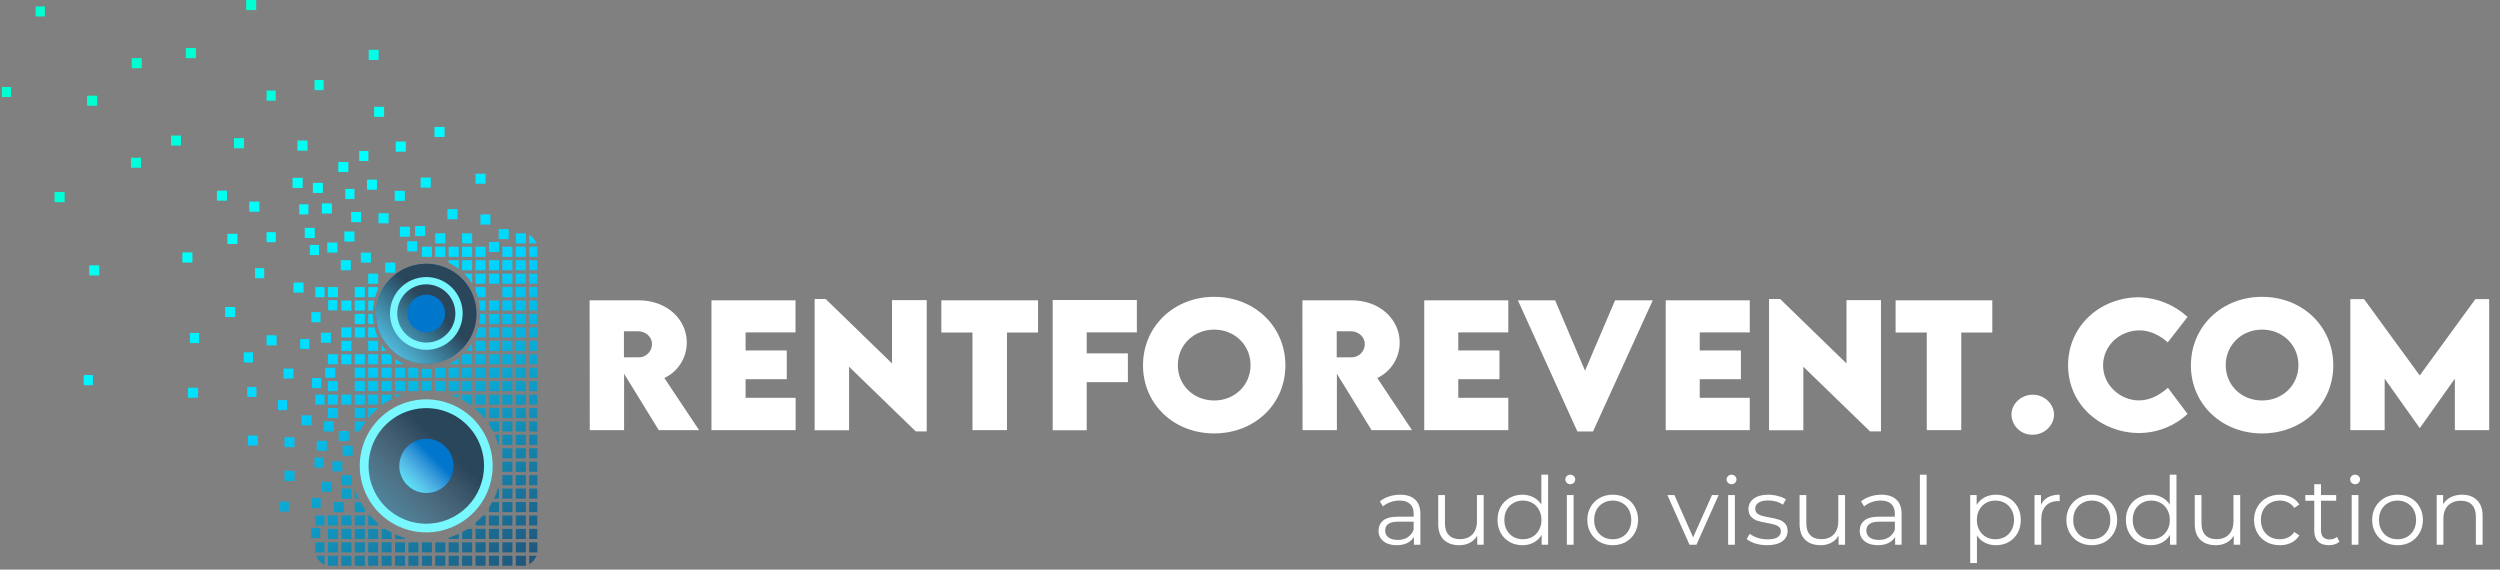 <svg width="316" height="72" viewBox="0 0 316 72" fill="none" xmlns="http://www.w3.org/2000/svg">
<rect x="0" y="0" width="316" height="72" fill="#808080" stroke="none"/>
<g opacity="0.85">
<path fill-rule="evenodd" clip-rule="evenodd" d="M53.891 45.976C55.146 45.973 56.371 45.6 57.413 44.905C58.455 44.209 59.267 43.223 59.746 42.069C60.224 40.915 60.349 39.646 60.103 38.422C59.858 37.198 59.253 36.074 58.366 35.192C57.479 34.309 56.349 33.708 55.118 33.463C53.888 33.219 52.612 33.343 51.452 33.819C50.292 34.295 49.3 35.103 48.601 36.139C47.902 37.176 47.528 38.395 47.525 39.643C47.529 41.322 48.201 42.93 49.394 44.117C50.587 45.303 52.204 45.972 53.891 45.976Z" fill="#0076CC"/>
<path fill-rule="evenodd" clip-rule="evenodd" d="M53.891 45.976C55.146 45.973 56.371 45.6 57.413 44.905C58.455 44.209 59.267 43.223 59.746 42.069C60.224 40.915 60.349 39.646 60.103 38.422C59.858 37.198 59.253 36.074 58.366 35.192C57.479 34.309 56.349 33.708 55.118 33.463C53.888 33.219 52.612 33.343 51.452 33.819C50.292 34.295 49.3 35.103 48.601 36.139C47.902 37.176 47.528 38.395 47.525 39.643C47.529 41.322 48.201 42.93 49.394 44.117C50.587 45.303 52.204 45.972 53.891 45.976Z" fill="url(#paint0_linear_5989_835)"/>
</g>
<g opacity="0.85">
<path fill-rule="evenodd" clip-rule="evenodd" d="M53.862 50.889C52.258 50.892 50.69 51.367 49.358 52.256C48.025 53.144 46.987 54.405 46.375 55.88C45.763 57.355 45.604 58.977 45.918 60.542C46.232 62.107 47.005 63.544 48.14 64.671C49.275 65.799 50.72 66.567 52.293 66.878C53.867 67.19 55.497 67.03 56.979 66.42C58.461 65.809 59.728 64.776 60.62 63.449C61.512 62.123 61.989 60.564 61.99 58.968C61.985 56.826 61.127 54.773 59.603 53.259C58.08 51.745 56.015 50.893 53.862 50.889Z" fill="#1B3C55"/>
<path fill-rule="evenodd" clip-rule="evenodd" d="M53.862 50.889C52.258 50.892 50.69 51.367 49.358 52.256C48.025 53.144 46.987 54.405 46.375 55.88C45.763 57.355 45.604 58.977 45.918 60.542C46.232 62.107 47.005 63.544 48.14 64.671C49.275 65.799 50.72 66.567 52.293 66.878C53.867 67.19 55.497 67.03 56.979 66.42C58.461 65.809 59.728 64.776 60.62 63.449C61.512 62.123 61.989 60.564 61.99 58.968C61.985 56.826 61.127 54.773 59.603 53.259C58.08 51.745 56.015 50.893 53.862 50.889Z" fill="url(#paint1_linear_5989_835)" fill-opacity="0.6"/>
</g>
<path fill-rule="evenodd" clip-rule="evenodd" d="M53.888 50.477C52.226 50.474 50.6 50.964 49.217 51.886C47.833 52.809 46.754 54.121 46.116 55.657C45.478 57.193 45.309 58.884 45.631 60.517C45.953 62.149 46.752 63.649 47.925 64.827C49.099 66.004 50.596 66.807 52.225 67.134C53.855 67.46 55.545 67.295 57.081 66.66C58.617 66.025 59.931 64.948 60.855 63.565C61.78 62.182 62.274 60.556 62.275 58.893C62.274 56.664 61.39 54.528 59.818 52.95C58.246 51.373 56.114 50.483 53.888 50.477ZM53.888 66.2C52.444 66.201 51.032 65.772 49.831 64.97C48.631 64.167 47.695 63.026 47.142 61.691C46.589 60.356 46.444 58.886 46.725 57.469C47.006 56.051 47.701 54.749 48.722 53.727C49.743 52.704 51.044 52.008 52.46 51.726C53.876 51.444 55.344 51.588 56.678 52.141C58.012 52.694 59.152 53.631 59.954 54.833C60.757 56.034 61.185 57.447 61.185 58.893C61.182 60.829 60.413 62.686 59.045 64.056C57.677 65.426 55.823 66.197 53.888 66.2Z" fill="#78F7FF"/>
<path fill-rule="evenodd" clip-rule="evenodd" d="M53.888 42.008C54.358 42.007 54.817 41.866 55.208 41.604C55.599 41.342 55.903 40.97 56.082 40.535C56.261 40.099 56.308 39.621 56.216 39.159C56.124 38.697 55.898 38.273 55.565 37.941C55.233 37.608 54.809 37.381 54.348 37.289C53.886 37.197 53.408 37.243 52.974 37.423C52.539 37.603 52.167 37.907 51.905 38.298C51.643 38.689 51.503 39.149 51.502 39.62C51.503 40.252 51.755 40.859 52.202 41.307C52.649 41.754 53.255 42.007 53.888 42.008Z" fill="#0076CC"/>
<path fill-rule="evenodd" clip-rule="evenodd" d="M53.888 55.459C53.21 55.46 52.548 55.662 51.986 56.039C51.423 56.417 50.984 56.953 50.726 57.58C50.467 58.206 50.4 58.896 50.533 59.561C50.665 60.226 50.992 60.837 51.471 61.316C51.95 61.795 52.561 62.122 53.225 62.254C53.89 62.386 54.578 62.318 55.204 62.059C55.83 61.8 56.365 61.36 56.742 60.797C57.119 60.233 57.32 59.57 57.321 58.892C57.318 57.982 56.956 57.109 56.312 56.466C55.669 55.822 54.797 55.46 53.888 55.459Z" fill="#0076CC"/>
<path fill-rule="evenodd" clip-rule="evenodd" d="M53.888 55.459C53.21 55.46 52.548 55.662 51.986 56.039C51.423 56.417 50.984 56.953 50.726 57.58C50.467 58.206 50.4 58.896 50.533 59.561C50.665 60.226 50.992 60.837 51.471 61.316C51.95 61.795 52.561 62.122 53.225 62.254C53.89 62.386 54.578 62.318 55.204 62.059C55.83 61.8 56.365 61.36 56.742 60.797C57.119 60.233 57.32 59.57 57.321 58.892C57.318 57.982 56.956 57.109 56.312 56.466C55.669 55.822 54.797 55.46 53.888 55.459Z" fill="url(#paint2_linear_5989_835)"/>
<path fill-rule="evenodd" clip-rule="evenodd" d="M53.888 44.217C52.979 44.217 52.092 43.947 51.336 43.442C50.581 42.937 49.992 42.219 49.645 41.379C49.297 40.539 49.206 39.614 49.383 38.722C49.56 37.831 49.998 37.011 50.64 36.368C51.282 35.726 52.101 35.288 52.992 35.11C53.883 34.933 54.806 35.024 55.645 35.372C56.485 35.72 57.202 36.309 57.706 37.065C58.211 37.821 58.481 38.71 58.481 39.619C58.48 40.839 57.996 42.007 57.135 42.869C56.273 43.731 55.106 44.216 53.888 44.217ZM53.888 35.94C53.161 35.939 52.45 36.154 51.845 36.559C51.24 36.962 50.768 37.537 50.49 38.209C50.211 38.882 50.138 39.621 50.279 40.336C50.421 41.05 50.771 41.705 51.285 42.22C51.799 42.735 52.454 43.086 53.167 43.228C53.88 43.37 54.619 43.298 55.291 43.019C55.963 42.741 56.537 42.269 56.941 41.664C57.345 41.059 57.561 40.347 57.561 39.619C57.559 38.645 57.171 37.711 56.483 37.021C55.794 36.331 54.861 35.943 53.888 35.94Z" fill="#78F7FF"/>
<path fill-rule="evenodd" clip-rule="evenodd" d="M31.112 1.271H32.388V0H31.112V1.271ZM33.695 30.616H34.857V29.351H33.695V30.616ZM46.565 20.353H45.402V19.082H46.565V20.353ZM38.519 30.08H39.789V28.8H38.519V30.08ZM38.869 19.044H37.593V17.767H38.869V19.044ZM40.682 26.988H41.952V25.711H40.682V26.988ZM51.297 19.171H50.021V17.895H51.297V19.171ZM60.1 23.227H61.379V21.956H60.1V23.227ZM44.031 21.751H42.762V20.474H44.031V21.751ZM43.528 30.538H44.803V29.261H43.528V30.538ZM45.645 28.074H44.381V26.797H45.645V28.074ZM36.98 23.757H38.259V22.481H36.98V23.757ZM30.849 18.737H29.579V17.46H30.849V18.737ZM47.291 14.771H48.555V13.5H47.291V14.771ZM34.857 12.721H33.695V11.444H34.857V12.721ZM46.602 7.574H47.866V6.297H46.602V7.574ZM56.196 17.313H54.92V16.042H56.196V17.313ZM31.508 26.757H32.784V25.48H31.508V26.757ZM40.911 11.392H39.754V10.327C39.751 10.295 39.75 10.262 39.749 10.23C39.749 10.192 39.751 10.154 39.754 10.116H40.911V11.392ZM37.831 27.104H38.984V25.825H37.831V27.104ZM44.804 25.161H43.641V23.884H44.804V25.161ZM39.545 24.388H40.809V23.111H39.545V24.388ZM5.67 2.082H4.507V0.805H5.67V2.082ZM28.743 30.833H30.013V29.556H28.743V30.833ZM23.049 33.184H24.324V31.904H23.049V33.184ZM11.277 34.816H12.547V33.54H11.277V34.816ZM22.881 18.404H21.611V17.133H22.881V18.404ZM11.003 13.361H12.278V12.096H11.003V13.361ZM17.828 21.201H16.559V19.938H17.828V21.201ZM27.419 25.367H28.694V24.102H27.419V25.367ZM8.171 25.558H6.893V24.281H8.171V25.558ZM0.247 12.261H1.407V10.996H0.247V12.261ZM24.758 7.345H23.483V6.074H24.758V7.345ZM16.654 8.621H17.918V7.345H16.654V8.621ZM54.449 23.725H53.173V22.446H54.449V23.725ZM46.386 23.98H47.65V22.709H46.386V23.98ZM47.407 37.564H46.539V36.287H47.8V36.49C47.643 36.838 47.511 37.197 47.407 37.564ZM61.376 37.564H60.404C60.326 37.281 60.229 37.003 60.115 36.733V36.287H61.39V37.564H61.376ZM55.01 30.769H56.285V29.492H55.01V30.769ZM57.83 27.715H56.554V26.438H57.83V27.715ZM58.406 30.769H59.681V29.492H58.406V30.769ZM61.989 28.381H60.728V27.104H61.989V28.381ZM50.544 29.927H51.82V28.647H50.544V29.927ZM52.74 31.777H51.476V30.5H52.74V31.777ZM53.327 32.469H54.591V31.189H53.327V32.469ZM56.285 32.469H55.01V31.189H56.285V32.469ZM56.708 32.469H57.983V31.189H56.708V32.469ZM59.681 32.469H58.406V31.189H59.681V32.469ZM60.1 32.469H61.379V31.189H60.1V32.469ZM63.073 31.855H61.798V30.578H63.073V31.855ZM45.608 33.195H46.883V31.93H45.608V33.195ZM49.116 28.227H47.84V26.95H49.116V28.227ZM56.708 32.888V33.207C57.16 33.42 57.588 33.682 57.983 33.989V32.888H56.708ZM59.681 34.165H58.406V32.888H59.681V34.165ZM60.1 34.165H61.379V32.888H60.1V34.165ZM63.073 34.165H61.798V32.888H63.073V34.165ZM46.539 35.865H47.8V34.588H46.539V35.865ZM59.681 35.865H59.655C59.375 35.404 59.045 34.976 58.671 34.588H59.681V35.865ZM60.1 35.865H61.379V34.588H60.1V35.865ZM63.073 35.865H61.798V34.588H63.073V35.865ZM48.694 34.472H49.969V33.196H48.694V34.472ZM53.746 29.849H52.471V28.572H53.746V29.849ZM49.894 25.39H51.169V24.128H49.894V25.39ZM64.3 30.23H63.036V28.954H64.3V30.23ZM66.478 30.769H65.202V29.492H66.425H66.478V30.757V30.769ZM66.888 30.769H67.808C67.65 30.303 67.322 29.915 66.888 29.683V30.769ZM64.771 32.469H63.496V31.189H64.771V32.469ZM65.193 32.469H66.469V31.189H65.193V32.469ZM67.912 32.469H66.903V31.189H67.912C67.918 31.261 67.918 31.334 67.912 31.406V32.469ZM63.496 34.165H64.771V32.888H63.496V34.165ZM64.771 37.564H63.496V36.287H64.771V37.564ZM66.469 37.564H65.193V36.287H66.469V37.564ZM66.888 37.564H67.909V36.287H66.888V37.564ZM64.771 39.263H63.496V37.984H64.771V39.263ZM65.193 39.263H66.469V37.984H65.193V39.263ZM67.909 39.263H66.888V37.984H67.909V39.263ZM63.496 40.96H64.771V39.683H63.496V40.96ZM66.469 40.96H65.193V39.683H66.469V40.96ZM66.888 40.96H67.909V39.683H66.888V40.96ZM64.771 42.659H63.496V41.383H64.771V42.659ZM65.193 42.659H66.469V41.383H65.193V42.659ZM67.909 42.659H66.888V41.383H67.909V42.659ZM63.496 44.359H64.771V43.082H63.496V44.359ZM66.469 44.359H65.193V43.082H66.469V44.359ZM66.888 44.359H67.909V43.082H66.888V44.359ZM64.771 46.044H63.496V44.782H64.771V46.044ZM65.193 46.044H66.469V44.782H65.193V46.044ZM67.909 46.044H66.888V44.782H67.909V46.044ZM63.496 47.743H64.771V46.478H63.496V47.743ZM66.469 47.743H65.193V46.478H66.469V47.743ZM66.888 47.743H67.909V46.478H66.888V47.743ZM64.771 49.443H63.496V48.177H64.771V49.443ZM65.193 49.443H66.469V48.177H65.193V49.443ZM67.909 49.443H66.888V48.177H67.909V49.443ZM66.469 34.165H65.193V32.888H66.469V34.165ZM66.888 34.165H67.909V32.888H66.888V34.165ZM64.771 35.865H63.496V34.588H64.771V35.865ZM65.193 35.865H66.469V34.588H65.193V35.865ZM67.909 35.865H66.888V34.588H67.909V35.865ZM64.771 51.142H63.496V49.877H64.771V51.142ZM66.469 51.142H65.193V49.877H66.469V51.142ZM66.888 51.142H67.909V49.877H66.888V51.142ZM64.771 52.839H63.496V51.577H64.771V52.839ZM65.193 52.839H66.469V51.577H65.193V52.839ZM67.909 52.839H66.888V51.577H67.909V52.839ZM63.496 54.538H64.771V53.261H63.496V54.538ZM66.469 54.538H65.193V53.261H66.469V54.538ZM66.888 54.538H67.909V53.261H66.888V54.538ZM64.771 56.237H63.496V54.961H64.771V56.237ZM65.193 56.237H66.469V54.961H65.193V56.237ZM67.909 56.237H66.888V54.961H67.909V56.237ZM63.496 57.937H64.771V56.657H63.496V57.937ZM66.469 57.937H65.193V56.657H66.469V57.937ZM66.888 57.937H67.909V56.657H66.888V57.937ZM64.771 59.633H63.496V58.356H64.771V59.633ZM65.193 59.633H66.469V58.356H65.193V59.633ZM67.909 59.633H66.888V58.356H67.909V59.633ZM63.496 61.333H64.771V60.056H63.496V61.333ZM66.469 61.333H65.193V60.056H66.469V61.333ZM66.888 61.333H67.909V60.056H66.888V61.333ZM64.771 63.032H63.496V61.755H64.771V63.032ZM65.193 63.032H66.469V61.755H65.193V63.032ZM67.909 63.032H66.888V61.755H67.909V63.032ZM63.496 64.732H64.771V63.452H63.496V64.732ZM66.469 64.732H65.193V63.452H66.469V64.732ZM66.888 64.732H67.909V63.452H66.888V64.732ZM64.771 66.428H63.496V65.152H64.771V66.428ZM65.193 66.428H66.469V65.152H65.193V66.428ZM67.909 66.428H66.888V65.152H67.909V66.428ZM63.496 68.128H64.771V66.851H63.496V68.128ZM66.469 68.128H65.193V66.851H66.469V68.128ZM66.888 68.128H67.909V66.851H66.888V68.128ZM64.771 69.827H63.496V68.55H64.771V69.827ZM65.193 69.827H66.469V68.55H65.193V69.827ZM67.897 69.827H66.888V68.55H67.924V69.596C67.929 69.673 67.929 69.75 67.924 69.827H67.897ZM63.496 71.512H64.771V70.247H63.496V71.512ZM66.353 71.509H65.196V70.244H66.478V71.483C66.441 71.499 66.402 71.507 66.362 71.509H66.353ZM66.888 70.247V71.321C67.316 71.088 67.643 70.706 67.808 70.247H66.888ZM32.234 35.161H33.397V33.899H32.234V35.161ZM37.096 36.988H38.371V35.711H37.096V36.988ZM41.026 37.564H39.864V36.287H41.026V37.564ZM42.724 37.564H41.446V36.287H42.724V37.564ZM23.769 50.273H25.038V49.008H23.769V50.273ZM46.117 37.564H44.841V36.287H46.117V37.564ZM44.419 39.263H43.144V37.984H44.419V39.263ZM44.841 39.263H46.117V37.984H44.841V39.263ZM47.126 39.263H46.547V37.984H47.311C47.218 38.405 47.159 38.833 47.135 39.263H47.126ZM39.361 40.731H40.52V39.455H39.361V40.731ZM41.83 43.325H40.561V42.06H41.83V43.325ZM44.841 40.96H46.117V39.683H44.841V40.96ZM47.23 40.96H46.539V39.683H47.117C47.117 40.111 47.155 40.538 47.23 40.96ZM43.144 42.659H44.419V41.383H43.144V42.659ZM46.117 42.659H44.841V41.383H46.117V42.659ZM46.539 42.659H47.762C47.577 42.249 47.432 41.821 47.328 41.383H46.539V42.659ZM39.1 44.115H37.938V42.85H39.1V44.115ZM43.144 44.359H44.419V43.082H43.144V44.359ZM47.8 44.359H46.539V43.082H47.8V44.359ZM48.234 44.359H48.835C48.616 44.096 48.415 43.818 48.234 43.528V44.359ZM42.724 46.044H41.446V44.782H42.724V46.044ZM43.144 46.044H44.419V44.782H43.144V46.044ZM46.117 46.044H44.841V44.782H46.117V46.044ZM46.539 46.044H47.8V44.782H46.539V46.044ZM49.498 46.032H48.234V44.767H49.243C49.324 44.852 49.408 44.934 49.498 45.01V46.032ZM41.102 47.743H42.38V46.478H41.102V47.743ZM46.117 47.743H44.841V46.478H46.117V47.743ZM46.539 47.743H47.8V46.478H46.539V47.743ZM49.498 47.743H48.234V46.478H49.498V47.743ZM39.444 49.058H40.598V47.781H39.444V49.058ZM42.724 49.443H41.446V48.177H42.724V49.443ZM44.841 49.443H46.117V48.177H44.841V49.443ZM47.8 49.443H46.539V48.177H47.8V49.443ZM48.234 49.443H49.498V48.177H48.234V49.443ZM41.026 51.142H39.864V49.877H41.026V51.142ZM41.446 51.142H42.724V49.877H41.446V51.142ZM44.419 51.142H43.144V49.877H44.419V51.142ZM44.841 51.142H46.117V49.877H44.841V51.142ZM47.8 51.142H46.539V49.877H47.8V51.142ZM48.234 51.139H48.387V51.13C48.742 50.882 49.113 50.656 49.498 50.456V49.877H48.234V51.139ZM25.172 43.363H24.012V42.086H25.172V43.363ZM41.446 52.839H42.724V51.577H41.446V52.839ZM29.733 40.08H28.457V38.803H29.733V40.08ZM44.841 52.839H46.117V51.577H44.841V52.839ZM46.562 52.839H46.539V51.574H47.8V51.588C47.353 51.97 46.939 52.388 46.562 52.839ZM34.964 43.656H33.695V42.379H34.964V43.656ZM35.132 51.843H36.292V50.577H35.132V51.843ZM42.18 54.538H40.911V53.261H42.18V54.538ZM35.832 47.859H37.096V46.594H35.832V47.859ZM45.44 54.538H44.841V53.27H46.117V53.45C45.865 53.799 45.639 54.165 45.44 54.547V54.538ZM40.043 56.99H41.319V55.714H40.043V56.99ZM44.089 55.751H42.825V54.475H44.089V55.751ZM31.251 50.169H32.413V48.907H31.251V50.169ZM37.229 56.53H35.959V55.265H37.229V56.53ZM43.311 57.616H44.572V56.339H43.311V57.616ZM39.381 53.759H38.117V52.494H39.381V53.759ZM31.329 56.327H32.599V55.05H31.329V56.327ZM42.64 39.223H41.478V37.946H42.64V39.223ZM30.817 45.815H31.98V44.538H30.817V45.815ZM61.376 39.263H60.676C60.658 38.833 60.602 38.404 60.508 37.984H61.376V39.263ZM63.073 39.263H61.798V37.984H63.073V39.263ZM60.575 40.96H61.376V39.683H60.687C60.688 40.111 60.65 40.538 60.575 40.96ZM63.073 40.96H61.798V39.683H63.073V40.96ZM60.115 42.659H61.376H61.39V41.383H60.499C60.397 41.77 60.269 42.15 60.115 42.52V42.659ZM63.073 42.659H61.798V41.383H63.073V42.659ZM58.958 44.359H59.681H59.687V43.348C59.471 43.704 59.227 44.042 58.958 44.359ZM61.379 44.359H60.1V43.082H61.379V44.359ZM61.798 44.359H63.073V43.082H61.798V44.359ZM51.106 46.032H49.931V45.343C50.294 45.619 50.688 45.85 51.106 46.032ZM56.708 46.032H57.983V45.265C57.59 45.571 57.162 45.829 56.708 46.032ZM59.681 46.032H58.406V44.897L58.556 44.767H59.681V46.032ZM60.1 46.044H61.379V44.782H60.1V46.044ZM63.073 46.044H61.798V44.782H63.073V46.044ZM49.931 47.743H51.195V46.478H49.931V47.743ZM52.884 47.743H51.609V46.478H52.346C52.436 46.497 52.526 46.513 52.615 46.529C52.705 46.544 52.795 46.56 52.884 46.579V47.737V47.743ZM53.327 47.743H54.588V47.734V46.597C54.355 46.624 54.122 46.637 53.888 46.637C53.791 46.637 53.694 46.631 53.599 46.624L53.598 46.624C53.506 46.617 53.415 46.611 53.327 46.611V47.743ZM56.285 47.743H55.01V46.556L55.418 46.478H56.285V47.743ZM56.708 47.743H57.983V46.478H56.708V47.743ZM59.681 47.743H58.406V46.478H59.681V47.743ZM60.1 47.743H61.379V46.478H60.1V47.743ZM63.073 47.743H61.798V46.478H63.073V47.743ZM49.931 49.443H51.195V48.177H49.931V49.443ZM52.815 49.443H51.617V48.177H52.884V49.443H52.815ZM53.327 48.177V49.405C53.506 49.39 53.697 49.39 53.888 49.39C54.121 49.386 54.355 49.395 54.588 49.416V48.177H53.327ZM56.285 49.443H55.01V48.177H56.285V49.443ZM56.708 49.443H57.983V48.177H56.708V49.443ZM59.681 49.443H58.406V48.177H59.681V49.443ZM60.1 49.443H61.379V48.177H60.1V49.443ZM63.073 49.443H61.798V48.177H63.073V49.443ZM49.931 49.877V50.247C50.242 50.102 50.562 49.978 50.889 49.877H49.931ZM56.887 49.877H57.983V50.311C57.629 50.139 57.263 49.994 56.887 49.877ZM59.392 51.139H59.681H59.687V49.877H58.411V50.528C58.749 50.714 59.076 50.918 59.392 51.139ZM61.379 51.142H60.1V49.877H61.379V51.142ZM61.798 51.142H63.073V49.877H61.798V51.142ZM61.376 52.839H61.211C60.876 52.427 60.505 52.047 60.1 51.704V51.574H61.376V52.839ZM61.798 52.839H63.073V51.577H61.798V52.839ZM63.073 54.538H62.333C62.168 54.231 61.989 53.924 61.798 53.632V53.27H63.073V54.538ZM63.007 56.237H63.071V54.961H62.535C62.72 55.376 62.877 55.802 63.007 56.237ZM63.073 61.333H63.062L63.073 61.307V61.333ZM63.065 63.032H62.428C62.632 62.621 62.802 62.194 62.937 61.755H63.065V63.032ZM61.798 64.732H63.073V63.461H62.22C62.095 63.7 61.954 63.932 61.798 64.153V64.732ZM61.376 66.428H60.115V66.072C60.448 65.789 60.759 65.481 61.046 65.152H61.39V66.428H61.376ZM61.798 66.428H63.073V65.152H61.798V66.428ZM61.379 68.128H60.1V66.851H61.379V68.128ZM61.798 68.128H63.073V66.851H61.798V68.128ZM61.379 69.827H60.1V68.55H61.379V69.827ZM61.798 69.827H63.073V68.55H61.798V69.827ZM61.379 71.512H60.1V70.247H61.379V71.512ZM61.798 71.512H63.073V70.247H61.798V71.512ZM49.931 68.128H51.195V68.012C50.762 67.883 50.34 67.721 49.931 67.528V68.128ZM56.285 68.128H56.158L56.285 68.09V68.128ZM56.708 68.128H57.983V67.465C57.572 67.668 57.146 67.839 56.708 67.974V68.128ZM59.681 68.128H58.406V67.259C58.634 67.143 58.862 67.001 59.079 66.862H59.681V68.128ZM49.931 69.827H51.195V68.55H49.931V69.827ZM52.893 69.827H51.617V68.55H52.893V69.827ZM53.327 69.827H54.591V68.55H53.327V69.827ZM56.285 69.827H55.01V68.55H56.285V69.827ZM56.708 69.827H57.983V68.55H56.708V69.827ZM59.681 69.827H58.406V68.55H59.681V69.827ZM49.931 71.512H51.195V70.247H49.931V71.512ZM52.893 71.512H51.617V70.247H52.893V71.512ZM53.327 71.512H54.591V70.247H53.327V71.512ZM56.285 71.512H55.01V70.247H56.285V71.512ZM56.708 71.512H57.983V70.247H56.708V71.512ZM59.681 71.512H58.406V70.247H59.681V71.512ZM39.751 59.098H40.916V57.821H39.751V59.098ZM42.016 59.584H43.285V59.48C43.259 59.277 43.259 59.023 43.259 58.843C43.259 58.753 43.264 58.663 43.268 58.574C43.272 58.484 43.276 58.394 43.276 58.304H42.016V59.584ZM37.238 60.797H35.959V59.52H37.238V60.797ZM43.144 61.333H44.419V60.056H43.144V61.333ZM40.541 64.219H39.381V62.943H40.541V64.219ZM40.694 62.163H41.969V60.898H40.694V62.163ZM44.419 63.032H43.144V61.755H44.419V63.032ZM44.841 63.032H45.339C45.148 62.625 44.982 62.206 44.841 61.779V63.032ZM36.509 64.665H35.349V63.403H36.509V64.665ZM42.175 64.732H43.45V63.452H42.175V64.732ZM46.117 64.732H44.841V63.452H45.556C45.726 63.761 45.913 64.059 46.117 64.347V64.732ZM39.864 66.428H41.026V65.152H39.864V66.428ZM42.724 66.428H41.446V65.152H42.724V66.428ZM43.144 66.428H44.419V65.152H43.144V66.428ZM46.117 66.428H44.841V65.152H46.117V66.428ZM46.539 66.428H47.8V66.416V66.173C47.425 65.852 47.072 65.507 46.741 65.14H46.539V66.428ZM40.491 68.012H39.323V66.735H40.491V68.012ZM41.446 68.128H42.724V66.851H41.446V68.128ZM44.419 68.128H43.144V66.851H44.419V68.128ZM44.841 68.128H46.117V66.851H44.841V68.128ZM47.8 68.128H46.539V66.851H47.8V68.128ZM48.234 68.128H49.498V67.323C49.257 67.197 49.014 67.048 48.772 66.899L48.77 66.898L48.694 66.851H48.234V68.128ZM41.012 69.827H39.87C39.858 69.751 39.853 69.673 39.855 69.596V68.55H41.012V69.827ZM41.446 69.827H42.724V68.55H41.446V69.827ZM44.419 69.827H43.144V68.55H44.419V69.827ZM44.841 69.827H46.117V68.55H44.841V69.827ZM47.8 69.827H46.539V68.55H47.8V69.827ZM48.234 69.827H49.498V68.55H48.234V69.827ZM39.974 70.247H41.026V71.385C40.782 71.277 40.563 71.121 40.382 70.925C40.201 70.73 40.062 70.499 39.974 70.247ZM41.446 71.512H42.724V70.247H41.446V71.512ZM44.419 71.512H43.144V70.247H44.419V71.512ZM44.841 71.512H46.117V70.247H44.841V71.512ZM47.8 71.512H46.539V70.247H47.8V71.512ZM48.234 71.512H49.498V70.247H48.234V71.512ZM41.37 31.93H42.646V30.654H41.37V31.93ZM40.329 32.237H39.172V31.177V30.96H40.329V32.237ZM44.344 34.165H43.074V32.888H44.344V34.165ZM10.581 48.687H11.743V47.41H10.581V48.687Z" fill="url(#paint3_linear_5989_835)"/>
<path d="M83.266 54.367L78.885 47.242V54.367H74.547L74.526 37.96H80.736C84.273 37.96 86.809 40.352 86.809 43.293C86.812 44.234 86.547 45.155 86.045 45.95C85.543 46.745 84.825 47.38 83.975 47.781L88.365 54.367H83.266ZM78.865 45.166H80.643C80.869 45.179 81.094 45.146 81.307 45.07C81.519 44.993 81.714 44.874 81.879 44.721C82.044 44.567 82.177 44.381 82.269 44.174C82.361 43.968 82.41 43.745 82.413 43.519C82.413 42.5 81.546 41.869 80.643 41.869H78.865V45.166Z" fill="white"/>
<path d="M94.242 42.011V44.301H99.448V47.934H94.242V50.285H100.567V54.367H89.927V37.96H100.553V42.014L94.242 42.011Z" fill="white"/>
<path d="M117.137 37.94V54.529H115.751L107.323 46.356V54.384H102.971V37.795H104.365L112.752 45.939V37.94H117.137Z" fill="white"/>
<path d="M131.207 42.031H127.282V54.367H122.921V42.031H118.985V37.96H131.207V42.031Z" fill="white"/>
<path d="M137.359 42.011V44.666H142.565V48.305H137.359V54.384H133.058V37.92H143.698V42.011H137.359Z" fill="white"/>
<path d="M144.476 46.183C144.476 41.261 148.381 37.52 153.474 37.52C158.567 37.52 162.474 41.258 162.474 46.183C162.474 51.107 158.57 54.784 153.465 54.784C148.36 54.784 144.476 51.07 144.476 46.183ZM158.069 46.154C158.069 43.618 156.077 41.663 153.474 41.663C150.871 41.663 148.878 43.618 148.878 46.154C148.878 48.69 150.871 50.621 153.474 50.621C156.077 50.621 158.069 48.678 158.069 46.154Z" fill="white"/>
<path d="M173.363 54.367L168.982 47.242V54.367H164.643L164.623 37.96H170.847C174.384 37.96 176.921 40.352 176.921 43.293C176.923 44.234 176.658 45.155 176.156 45.95C175.654 46.745 174.936 47.38 174.086 47.781L178.477 54.367H173.363ZM168.961 45.166H170.74C170.966 45.179 171.191 45.146 171.404 45.07C171.616 44.993 171.811 44.874 171.976 44.721C172.141 44.567 172.274 44.381 172.366 44.174C172.457 43.968 172.507 43.745 172.51 43.519C172.51 42.5 171.642 41.869 170.74 41.869H168.961V45.166Z" fill="white"/>
<path d="M184.325 42.011V44.301H189.53V47.934H184.325V50.285H190.65V54.367H180.024V37.96H190.65V42.014L184.325 42.011Z" fill="white"/>
<path d="M208.911 37.96L201.354 54.541H199.381L191.861 37.96H196.567L200.347 46.857L204.144 37.96H208.911Z" fill="white"/>
<path d="M214.846 42.011V44.301H220.051V47.934H214.846V50.285H221.168V54.367H210.548V37.96H221.171V42.014L214.846 42.011Z" fill="white"/>
<path d="M237.754 37.94V54.529H236.372L227.944 46.356V54.384H223.606V37.795H225.009L233.396 45.939V37.94H237.754Z" fill="white"/>
<path d="M251.828 42.031H247.903V54.367H243.542V42.031H239.605V37.96H251.828V42.031Z" fill="white"/>
<path d="M254.247 52.413C254.247 51.038 255.476 49.889 256.939 49.889C258.403 49.889 259.626 51.047 259.626 52.413C259.626 53.78 258.406 54.946 256.939 54.946C256.596 54.958 256.254 54.902 255.932 54.781C255.611 54.66 255.316 54.477 255.066 54.241C254.816 54.006 254.615 53.723 254.474 53.409C254.333 53.095 254.256 52.757 254.247 52.413Z" fill="white"/>
<path d="M261.405 46.162C261.405 41.307 265.33 37.572 270.434 37.572C272.689 37.654 274.841 38.535 276.508 40.056L274.006 43.273C273 42.355 271.666 41.756 270.457 41.756C267.935 41.756 265.83 43.678 265.83 46.194C265.83 48.71 268.025 50.612 270.362 50.612C271.736 50.612 272.965 49.96 274.023 49.014L276.505 52.32C274.835 53.871 272.64 54.733 270.362 54.732C265.726 54.732 261.405 51.312 261.405 46.162Z" fill="white"/>
<path d="M276.93 46.183C276.93 41.261 280.835 37.52 285.928 37.52C291.021 37.52 294.928 41.258 294.928 46.183C294.928 51.107 291.024 54.784 285.919 54.784C280.814 54.784 276.93 51.07 276.93 46.183ZM290.523 46.154C290.523 43.618 288.531 41.663 285.928 41.663C283.325 41.663 281.332 43.618 281.332 46.154C281.332 48.69 283.316 50.621 285.919 50.621C288.522 50.621 290.523 48.678 290.523 46.154Z" fill="white"/>
<path d="M314.632 37.807V54.367H310.294V47.862L305.875 54.095H305.843L301.421 47.865V54.37H297.083V37.81H298.818L305.854 47.459L312.888 37.81L314.632 37.807Z" fill="white"/>
<path d="M176.982 62.53C177.806 62.53 178.437 62.737 178.877 63.15C179.317 63.556 179.537 64.16 179.537 64.964V68.854H178.721V67.876C178.529 68.202 178.245 68.456 177.87 68.639C177.502 68.822 177.062 68.914 176.55 68.914C175.846 68.914 175.286 68.747 174.871 68.412C174.455 68.078 174.247 67.637 174.247 67.088C174.247 66.555 174.439 66.125 174.823 65.799C175.214 65.473 175.834 65.31 176.682 65.31H178.685V64.928C178.685 64.387 178.533 63.978 178.229 63.699C177.926 63.413 177.482 63.27 176.898 63.27C176.498 63.27 176.114 63.337 175.746 63.472C175.378 63.6 175.063 63.779 174.799 64.009L174.415 63.377C174.735 63.106 175.119 62.9 175.566 62.757C176.014 62.605 176.486 62.53 176.982 62.53ZM176.682 68.246C177.162 68.246 177.574 68.138 177.918 67.923C178.261 67.701 178.517 67.382 178.685 66.969V65.942H176.706C175.626 65.942 175.087 66.316 175.087 67.064C175.087 67.43 175.226 67.721 175.506 67.935C175.786 68.142 176.178 68.246 176.682 68.246Z" fill="white"/>
<path d="M187.536 62.578V68.854H186.721V67.709C186.497 68.09 186.189 68.389 185.797 68.603C185.405 68.81 184.957 68.914 184.453 68.914C183.63 68.914 182.978 68.687 182.498 68.234C182.026 67.772 181.79 67.1 181.79 66.217V62.578H182.642V66.133C182.642 66.794 182.806 67.295 183.134 67.637C183.462 67.979 183.93 68.15 184.537 68.15C185.201 68.15 185.725 67.951 186.109 67.553C186.493 67.148 186.685 66.587 186.685 65.871V62.578H187.536Z" fill="white"/>
<path d="M195.68 60V68.854H194.864V67.613C194.608 68.035 194.268 68.357 193.844 68.58C193.429 68.802 192.957 68.914 192.429 68.914C191.837 68.914 191.301 68.778 190.821 68.508C190.342 68.237 189.966 67.86 189.694 67.374C189.422 66.889 189.286 66.336 189.286 65.716C189.286 65.095 189.422 64.542 189.694 64.057C189.966 63.572 190.342 63.198 190.821 62.935C191.301 62.665 191.837 62.53 192.429 62.53C192.941 62.53 193.401 62.637 193.808 62.852C194.224 63.059 194.564 63.365 194.828 63.771V60H195.68ZM192.501 68.162C192.941 68.162 193.337 68.062 193.688 67.864C194.048 67.657 194.328 67.366 194.528 66.993C194.736 66.619 194.84 66.193 194.84 65.716C194.84 65.239 194.736 64.813 194.528 64.439C194.328 64.065 194.048 63.779 193.688 63.58C193.337 63.373 192.941 63.27 192.501 63.27C192.053 63.27 191.649 63.373 191.289 63.58C190.937 63.779 190.658 64.065 190.45 64.439C190.25 64.813 190.15 65.239 190.15 65.716C190.15 66.193 190.25 66.619 190.45 66.993C190.658 67.366 190.937 67.657 191.289 67.864C191.649 68.062 192.053 68.162 192.501 68.162Z" fill="white"/>
<path d="M198.052 62.578H198.904V68.854H198.052V62.578ZM198.484 61.205C198.308 61.205 198.16 61.145 198.04 61.026C197.92 60.907 197.86 60.764 197.86 60.597C197.86 60.438 197.92 60.298 198.04 60.179C198.16 60.06 198.308 60 198.484 60C198.66 60 198.808 60.06 198.928 60.179C199.047 60.29 199.107 60.426 199.107 60.585C199.107 60.76 199.047 60.907 198.928 61.026C198.808 61.145 198.66 61.205 198.484 61.205Z" fill="white"/>
<path d="M203.852 68.914C203.245 68.914 202.697 68.778 202.209 68.508C201.721 68.23 201.337 67.848 201.057 67.362C200.778 66.877 200.638 66.328 200.638 65.716C200.638 65.103 200.778 64.554 201.057 64.069C201.337 63.584 201.721 63.206 202.209 62.935C202.697 62.665 203.245 62.53 203.852 62.53C204.46 62.53 205.008 62.665 205.496 62.935C205.984 63.206 206.364 63.584 206.636 64.069C206.915 64.554 207.055 65.103 207.055 65.716C207.055 66.328 206.915 66.877 206.636 67.362C206.364 67.848 205.984 68.23 205.496 68.508C205.008 68.778 204.46 68.914 203.852 68.914ZM203.852 68.162C204.3 68.162 204.7 68.062 205.052 67.864C205.412 67.657 205.692 67.366 205.892 66.993C206.092 66.619 206.192 66.193 206.192 65.716C206.192 65.239 206.092 64.813 205.892 64.439C205.692 64.065 205.412 63.779 205.052 63.58C204.7 63.373 204.3 63.27 203.852 63.27C203.405 63.27 203.001 63.373 202.641 63.58C202.289 63.779 202.009 64.065 201.801 64.439C201.601 64.813 201.501 65.239 201.501 65.716C201.501 66.193 201.601 66.619 201.801 66.993C202.009 67.366 202.289 67.657 202.641 67.864C203.001 68.062 203.405 68.162 203.852 68.162Z" fill="white"/>
<path d="M217.236 62.578L214.429 68.854H213.553L210.758 62.578H211.646L214.009 67.923L216.396 62.578H217.236Z" fill="white"/>
<path d="M218.435 62.578H219.287V68.854H218.435V62.578ZM218.867 61.205C218.691 61.205 218.543 61.145 218.423 61.026C218.303 60.907 218.244 60.764 218.244 60.597C218.244 60.438 218.303 60.298 218.423 60.179C218.543 60.06 218.691 60 218.867 60C219.043 60 219.191 60.06 219.311 60.179C219.431 60.29 219.491 60.426 219.491 60.585C219.491 60.76 219.431 60.907 219.311 61.026C219.191 61.145 219.043 61.205 218.867 61.205Z" fill="white"/>
<path d="M223.348 68.914C222.837 68.914 222.345 68.842 221.873 68.699C221.409 68.548 221.045 68.361 220.781 68.138L221.165 67.47C221.429 67.677 221.761 67.848 222.161 67.983C222.561 68.11 222.977 68.174 223.408 68.174C223.984 68.174 224.408 68.086 224.68 67.911C224.96 67.728 225.1 67.474 225.1 67.148C225.1 66.917 225.024 66.738 224.872 66.611C224.72 66.475 224.528 66.376 224.296 66.312C224.064 66.241 223.756 66.173 223.372 66.109C222.861 66.014 222.449 65.919 222.137 65.823C221.825 65.72 221.557 65.549 221.333 65.31C221.117 65.071 221.009 64.741 221.009 64.32C221.009 63.795 221.229 63.365 221.669 63.031C222.109 62.697 222.721 62.53 223.504 62.53C223.912 62.53 224.32 62.585 224.728 62.697C225.136 62.8 225.472 62.939 225.736 63.114L225.364 63.795C224.844 63.437 224.224 63.258 223.504 63.258C222.961 63.258 222.549 63.353 222.269 63.544C221.997 63.735 221.861 63.986 221.861 64.296C221.861 64.534 221.937 64.725 222.089 64.868C222.249 65.012 222.445 65.119 222.677 65.191C222.909 65.254 223.228 65.322 223.636 65.394C224.14 65.489 224.544 65.585 224.848 65.68C225.152 65.775 225.412 65.939 225.628 66.169C225.844 66.4 225.952 66.718 225.952 67.124C225.952 67.673 225.72 68.11 225.256 68.436C224.8 68.755 224.164 68.914 223.348 68.914Z" fill="white"/>
<path d="M233.212 62.578V68.854H232.396V67.709C232.172 68.09 231.865 68.389 231.473 68.603C231.081 68.81 230.633 68.914 230.129 68.914C229.305 68.914 228.654 68.687 228.174 68.234C227.702 67.772 227.466 67.1 227.466 66.217V62.578H228.318V66.133C228.318 66.794 228.482 67.295 228.81 67.637C229.138 67.979 229.605 68.15 230.213 68.15C230.877 68.15 231.401 67.951 231.785 67.553C232.168 67.148 232.36 66.587 232.36 65.871V62.578H233.212Z" fill="white"/>
<path d="M237.805 62.53C238.628 62.53 239.26 62.737 239.7 63.15C240.14 63.556 240.36 64.16 240.36 64.964V68.854H239.544V67.876C239.352 68.202 239.068 68.456 238.692 68.639C238.325 68.822 237.885 68.914 237.373 68.914C236.669 68.914 236.109 68.747 235.693 68.412C235.278 68.078 235.07 67.637 235.07 67.088C235.07 66.555 235.262 66.125 235.646 65.799C236.037 65.473 236.657 65.31 237.505 65.31H239.508V64.928C239.508 64.387 239.356 63.978 239.052 63.699C238.748 63.413 238.305 63.27 237.721 63.27C237.321 63.27 236.937 63.337 236.569 63.472C236.201 63.6 235.885 63.779 235.622 64.009L235.238 63.377C235.558 63.106 235.941 62.9 236.389 62.757C236.837 62.605 237.309 62.53 237.805 62.53ZM237.505 68.246C237.985 68.246 238.397 68.138 238.74 67.923C239.084 67.701 239.34 67.382 239.508 66.969V65.942H237.529C236.449 65.942 235.909 66.316 235.909 67.064C235.909 67.43 236.049 67.721 236.329 67.935C236.609 68.142 237.001 68.246 237.505 68.246Z" fill="white"/>
<path d="M242.673 60H243.525V68.854H242.673V60Z" fill="white"/>
<path d="M252.285 62.53C252.877 62.53 253.413 62.665 253.893 62.935C254.372 63.198 254.748 63.572 255.02 64.057C255.292 64.542 255.428 65.095 255.428 65.716C255.428 66.344 255.292 66.901 255.02 67.386C254.748 67.872 254.372 68.249 253.893 68.52C253.421 68.782 252.885 68.914 252.285 68.914C251.773 68.914 251.31 68.81 250.894 68.603C250.486 68.389 250.15 68.078 249.886 67.673V71.169H249.034V62.578H249.85V63.819C250.106 63.405 250.442 63.087 250.858 62.864C251.282 62.641 251.757 62.53 252.285 62.53ZM252.225 68.162C252.665 68.162 253.065 68.062 253.425 67.864C253.785 67.657 254.065 67.366 254.265 66.993C254.472 66.619 254.576 66.193 254.576 65.716C254.576 65.239 254.472 64.817 254.265 64.451C254.065 64.077 253.785 63.787 253.425 63.58C253.065 63.373 252.665 63.27 252.225 63.27C251.777 63.27 251.374 63.373 251.014 63.58C250.662 63.787 250.382 64.077 250.174 64.451C249.974 64.817 249.874 65.239 249.874 65.716C249.874 66.193 249.974 66.619 250.174 66.993C250.382 67.366 250.662 67.657 251.014 67.864C251.374 68.062 251.777 68.162 252.225 68.162Z" fill="white"/>
<path d="M257.98 63.806C258.18 63.385 258.476 63.067 258.868 62.852C259.268 62.637 259.759 62.53 260.343 62.53V63.353L260.139 63.341C259.476 63.341 258.956 63.544 258.58 63.95C258.204 64.355 258.016 64.924 258.016 65.656V68.854H257.164V62.578H257.98V63.806Z" fill="white"/>
<path d="M264.406 68.914C263.798 68.914 263.25 68.778 262.762 68.508C262.275 68.23 261.891 67.848 261.611 67.362C261.331 66.877 261.191 66.328 261.191 65.716C261.191 65.103 261.331 64.554 261.611 64.069C261.891 63.584 262.275 63.206 262.762 62.935C263.25 62.665 263.798 62.53 264.406 62.53C265.014 62.53 265.562 62.665 266.049 62.935C266.537 63.206 266.917 63.584 267.189 64.069C267.469 64.554 267.609 65.103 267.609 65.716C267.609 66.328 267.469 66.877 267.189 67.362C266.917 67.848 266.537 68.23 266.049 68.508C265.562 68.778 265.014 68.914 264.406 68.914ZM264.406 68.162C264.854 68.162 265.254 68.062 265.606 67.864C265.965 67.657 266.245 67.366 266.445 66.993C266.645 66.619 266.745 66.193 266.745 65.716C266.745 65.239 266.645 64.813 266.445 64.439C266.245 64.065 265.965 63.779 265.606 63.58C265.254 63.373 264.854 63.27 264.406 63.27C263.958 63.27 263.554 63.373 263.194 63.58C262.842 63.779 262.563 64.065 262.355 64.439C262.155 64.813 262.055 65.239 262.055 65.716C262.055 66.193 262.155 66.619 262.355 66.993C262.563 67.366 262.842 67.657 263.194 67.864C263.554 68.062 263.958 68.162 264.406 68.162Z" fill="white"/>
<path d="M275.106 60V68.854H274.29V67.613C274.034 68.035 273.694 68.357 273.27 68.58C272.854 68.802 272.383 68.914 271.855 68.914C271.263 68.914 270.727 68.778 270.247 68.508C269.768 68.237 269.392 67.86 269.12 67.374C268.848 66.889 268.712 66.336 268.712 65.716C268.712 65.095 268.848 64.542 269.12 64.057C269.392 63.572 269.768 63.198 270.247 62.935C270.727 62.665 271.263 62.53 271.855 62.53C272.367 62.53 272.826 62.637 273.234 62.852C273.65 63.059 273.99 63.365 274.254 63.771V60H275.106ZM271.927 68.162C272.367 68.162 272.762 68.062 273.114 67.864C273.474 67.657 273.754 67.366 273.954 66.993C274.162 66.619 274.266 66.193 274.266 65.716C274.266 65.239 274.162 64.813 273.954 64.439C273.754 64.065 273.474 63.779 273.114 63.58C272.762 63.373 272.367 63.27 271.927 63.27C271.479 63.27 271.075 63.373 270.715 63.58C270.363 63.779 270.083 64.065 269.875 64.439C269.676 64.813 269.576 65.239 269.576 65.716C269.576 66.193 269.676 66.619 269.875 66.993C270.083 67.366 270.363 67.657 270.715 67.864C271.075 68.062 271.479 68.162 271.927 68.162Z" fill="white"/>
<path d="M283.164 62.578V68.854H282.348V67.709C282.124 68.09 281.816 68.389 281.424 68.603C281.032 68.81 280.585 68.914 280.081 68.914C279.257 68.914 278.605 68.687 278.125 68.234C277.654 67.772 277.418 67.1 277.418 66.217V62.578H278.269V66.133C278.269 66.794 278.433 67.295 278.761 67.637C279.089 67.979 279.557 68.15 280.165 68.15C280.829 68.15 281.352 67.951 281.736 67.553C282.12 67.148 282.312 66.587 282.312 65.871V62.578H283.164Z" fill="white"/>
<path d="M288.164 68.914C287.54 68.914 286.981 68.778 286.485 68.508C285.997 68.237 285.613 67.86 285.333 67.374C285.053 66.881 284.913 66.328 284.913 65.716C284.913 65.103 285.053 64.554 285.333 64.069C285.613 63.584 285.997 63.206 286.485 62.935C286.981 62.665 287.54 62.53 288.164 62.53C288.708 62.53 289.192 62.637 289.616 62.852C290.048 63.059 290.387 63.365 290.635 63.771L290 64.2C289.792 63.89 289.528 63.659 289.208 63.508C288.888 63.349 288.54 63.27 288.164 63.27C287.708 63.27 287.297 63.373 286.929 63.58C286.569 63.779 286.285 64.065 286.077 64.439C285.877 64.813 285.777 65.239 285.777 65.716C285.777 66.201 285.877 66.631 286.077 67.004C286.285 67.37 286.569 67.657 286.929 67.864C287.297 68.062 287.708 68.162 288.164 68.162C288.54 68.162 288.888 68.086 289.208 67.935C289.528 67.784 289.792 67.553 290 67.243L290.635 67.673C290.387 68.078 290.048 68.389 289.616 68.603C289.184 68.81 288.7 68.914 288.164 68.914Z" fill="white"/>
<path d="M295.702 68.472C295.542 68.615 295.342 68.727 295.102 68.806C294.87 68.878 294.626 68.914 294.37 68.914C293.778 68.914 293.322 68.755 293.003 68.436C292.683 68.118 292.523 67.669 292.523 67.088V63.293H291.395V62.578H292.523V61.205H293.374V62.578H295.294V63.293H293.374V67.04C293.374 67.414 293.466 67.701 293.65 67.899C293.842 68.09 294.114 68.186 294.466 68.186C294.642 68.186 294.81 68.158 294.97 68.102C295.138 68.047 295.282 67.967 295.402 67.864L295.702 68.472Z" fill="white"/>
<path d="M297.252 62.578H298.104V68.854H297.252V62.578ZM297.684 61.205C297.508 61.205 297.36 61.145 297.24 61.026C297.12 60.907 297.06 60.764 297.06 60.597C297.06 60.438 297.12 60.298 297.24 60.179C297.36 60.06 297.508 60 297.684 60C297.86 60 298.008 60.06 298.128 60.179C298.248 60.29 298.308 60.426 298.308 60.585C298.308 60.76 298.248 60.907 298.128 61.026C298.008 61.145 297.86 61.205 297.684 61.205Z" fill="white"/>
<path d="M303.053 68.914C302.445 68.914 301.897 68.778 301.409 68.508C300.922 68.23 300.538 67.848 300.258 67.362C299.978 66.877 299.838 66.328 299.838 65.716C299.838 65.103 299.978 64.554 300.258 64.069C300.538 63.584 300.922 63.206 301.409 62.935C301.897 62.665 302.445 62.53 303.053 62.53C303.661 62.53 304.208 62.665 304.696 62.935C305.184 63.206 305.564 63.584 305.836 64.069C306.116 64.554 306.256 65.103 306.256 65.716C306.256 66.328 306.116 66.877 305.836 67.362C305.564 67.848 305.184 68.23 304.696 68.508C304.208 68.778 303.661 68.914 303.053 68.914ZM303.053 68.162C303.501 68.162 303.901 68.062 304.252 67.864C304.612 67.657 304.892 67.366 305.092 66.993C305.292 66.619 305.392 66.193 305.392 65.716C305.392 65.239 305.292 64.813 305.092 64.439C304.892 64.065 304.612 63.779 304.252 63.58C303.901 63.373 303.501 63.27 303.053 63.27C302.605 63.27 302.201 63.373 301.841 63.58C301.489 63.779 301.209 64.065 301.002 64.439C300.802 64.813 300.702 65.239 300.702 65.716C300.702 66.193 300.802 66.619 301.002 66.993C301.209 67.366 301.489 67.657 301.841 67.864C302.201 68.062 302.605 68.162 303.053 68.162Z" fill="white"/>
<path d="M311.209 62.53C312.001 62.53 312.629 62.76 313.093 63.222C313.565 63.675 313.801 64.34 313.801 65.215V68.854H312.949V65.298C312.949 64.646 312.785 64.149 312.457 63.806C312.129 63.465 311.661 63.293 311.054 63.293C310.374 63.293 309.834 63.496 309.434 63.902C309.042 64.3 308.846 64.853 308.846 65.561V68.854H307.995V62.578H308.81V63.735C309.042 63.353 309.362 63.059 309.77 62.852C310.186 62.637 310.666 62.53 311.209 62.53Z" fill="white"/>
<defs>
<linearGradient id="paint0_linear_5989_835" x1="49.642" y1="45.8" x2="55.608" y2="39.803" gradientUnits="userSpaceOnUse">
<stop stop-color="#4ED5FF"/>
<stop offset="1" stop-color="#1B3C55"/>
</linearGradient>
<linearGradient id="paint1_linear_5989_835" x1="48.82" y1="69.867" x2="59.142" y2="59.425" gradientUnits="userSpaceOnUse">
<stop stop-color="#4ED5FF"/>
<stop offset="1" stop-color="white" stop-opacity="0"/>
</linearGradient>
<linearGradient id="paint2_linear_5989_835" x1="51.759" y1="63.524" x2="56.145" y2="59.114" gradientUnits="userSpaceOnUse">
<stop stop-color="#4EFFFF"/>
<stop offset="1" stop-color="white" stop-opacity="0"/>
</linearGradient>
<linearGradient id="paint3_linear_5989_835" x1="12.243" y1="7.897" x2="57.068" y2="77.778" gradientUnits="userSpaceOnUse">
<stop offset="0.109" stop-color="#00FFD1"/>
<stop offset="0.348" stop-color="#00FFFF"/>
<stop offset="0.596" stop-color="#00D1FF"/>
<stop offset="1" stop-color="#225479"/>
</linearGradient>
</defs>
</svg>
